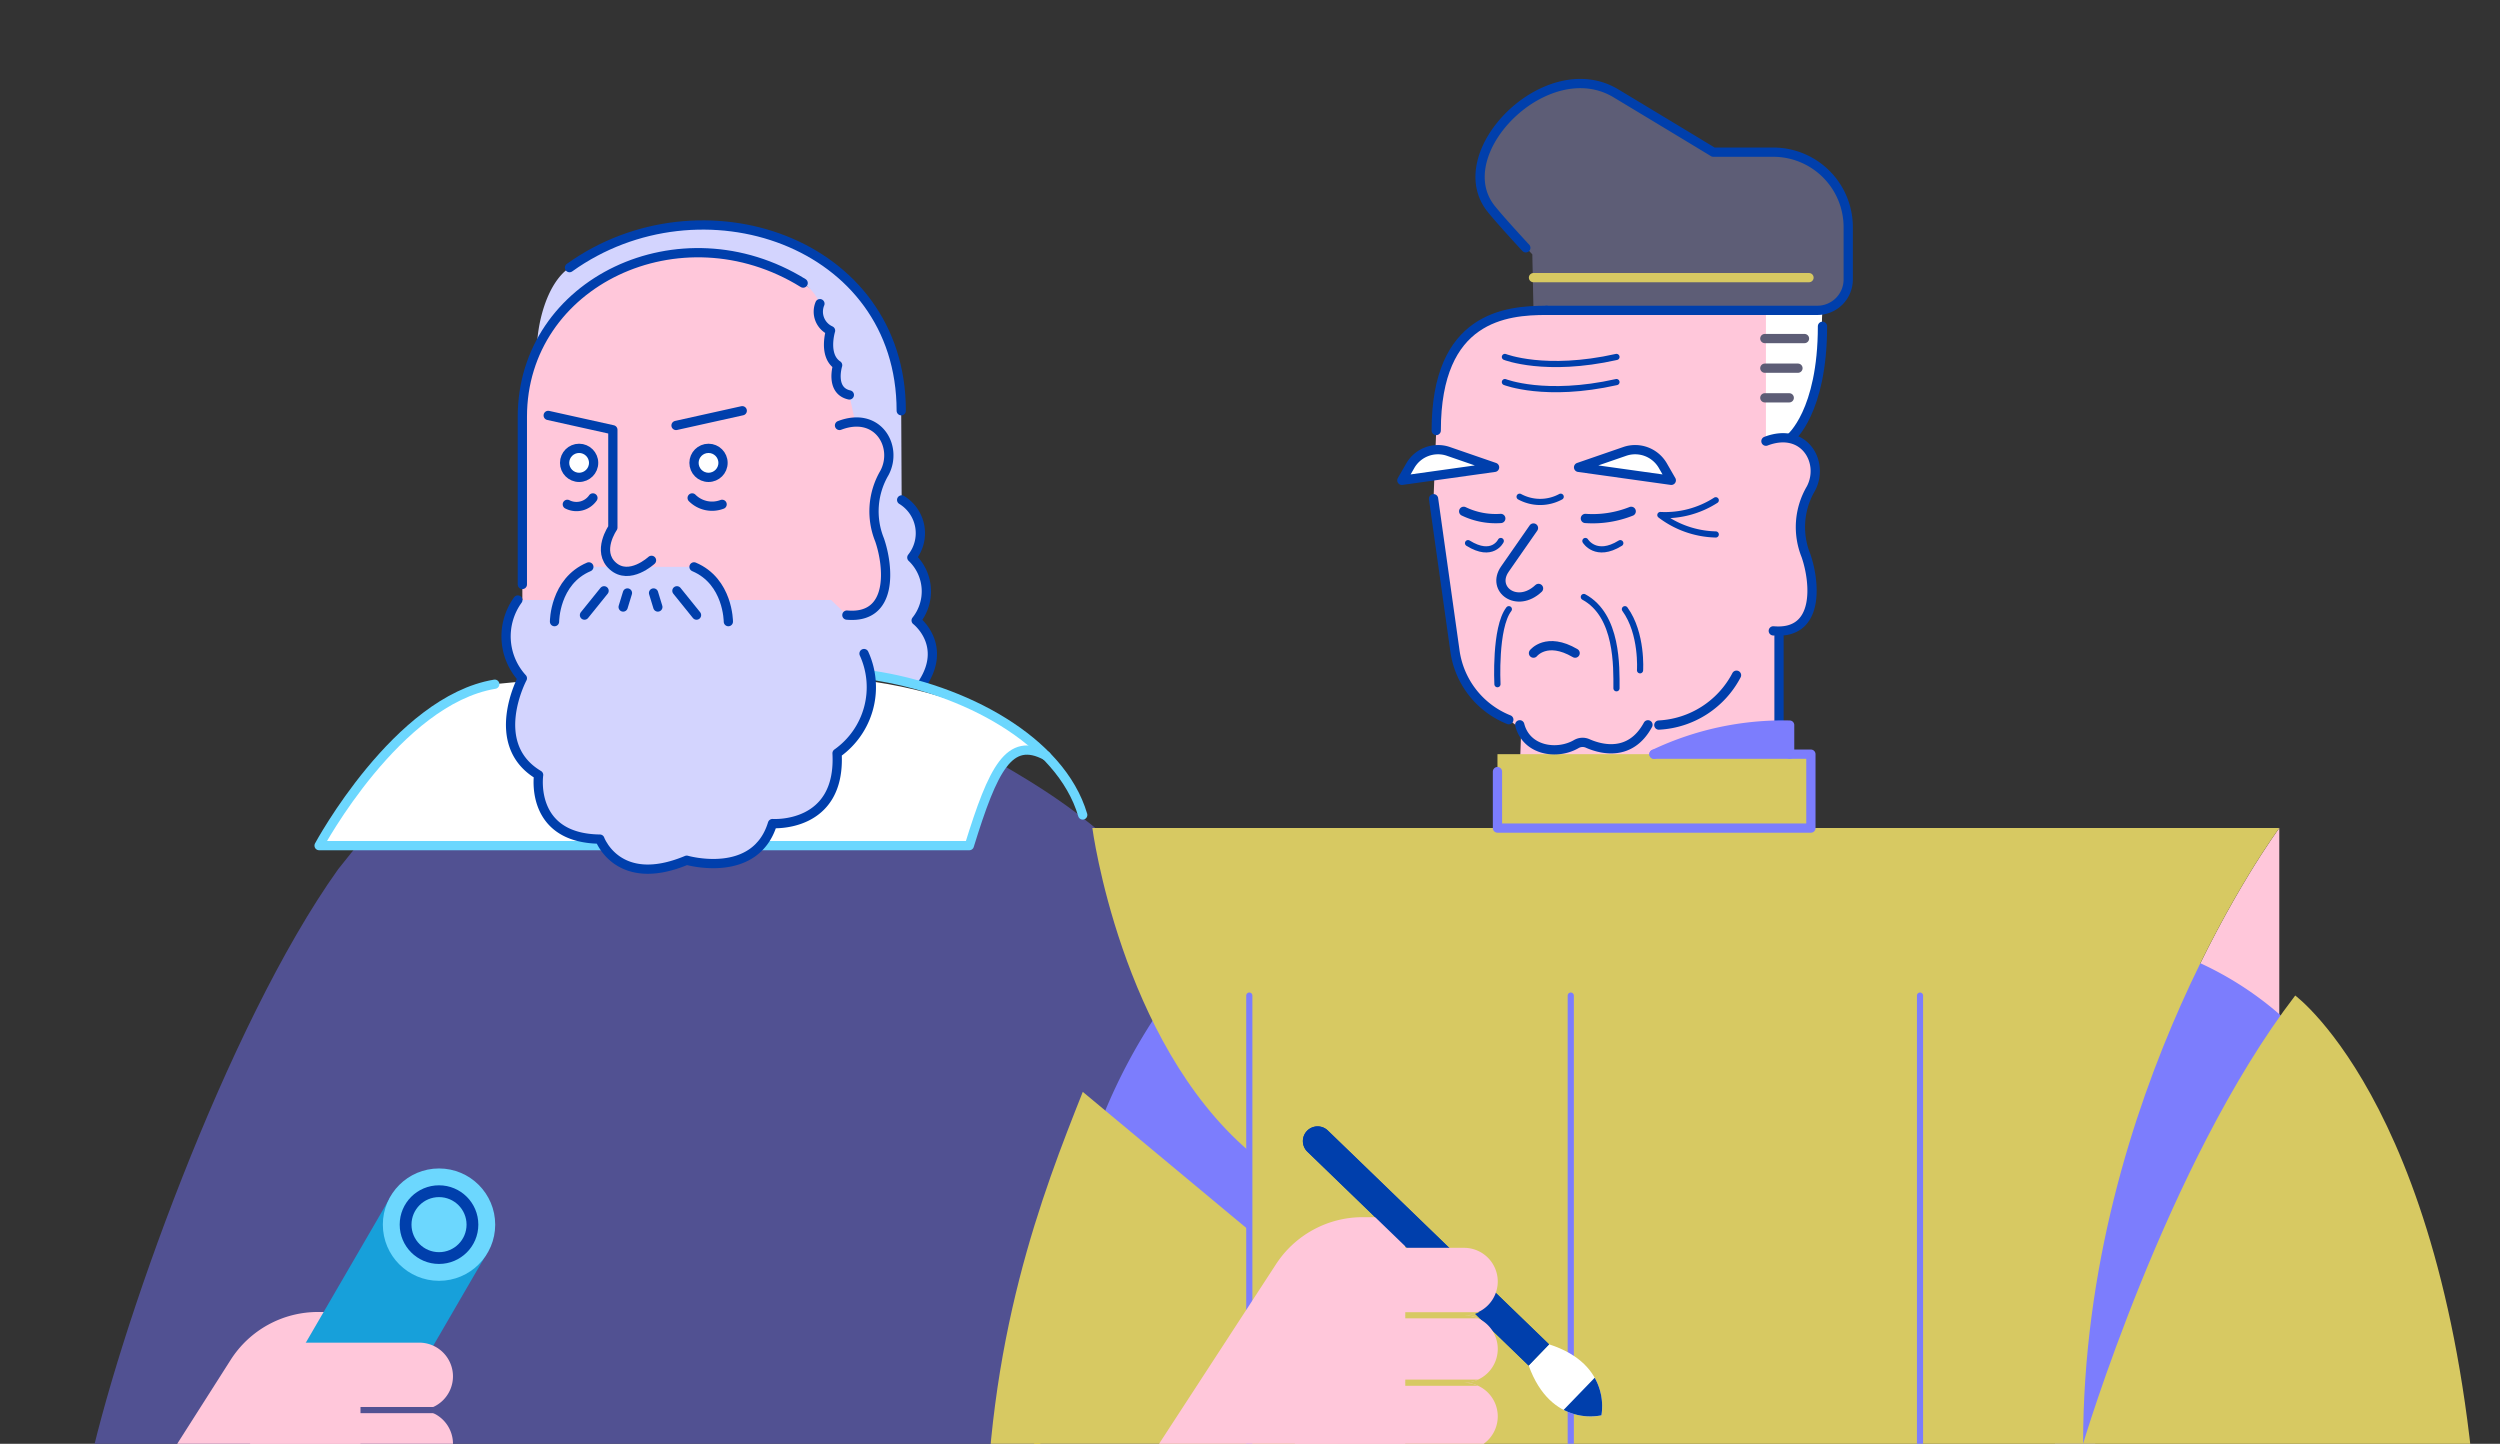 <svg xmlns="http://www.w3.org/2000/svg" xmlns:xlink="http://www.w3.org/1999/xlink" width="241.11" height="139.247" viewBox="0 0 241.11 139.247">
  <rect x="0" y="0" width="241.11" height="139.247" fill="#333333" stroke="none"/>
  <defs>
    <clipPath id="clip-path">
      <rect id="Rectangle_5691" data-name="Rectangle 5691" width="139.069" height="126.593" fill="none"/>
    </clipPath>
    <clipPath id="clip-path-2">
      <rect id="Rectangle_5707" data-name="Rectangle 5707" width="151.762" height="139.247" fill="none"/>
    </clipPath>
    <clipPath id="clip-path-3">
      <path id="Path_58059" data-name="Path 58059" d="M185.547,579.566a3.252,3.252,0,1,0,0-6.5h-16.31v26.016h16.31a3.252,3.252,0,0,0,3.252-3.252h0a3.252,3.252,0,0,0-3.252-3.252,3.252,3.252,0,0,0,3.252-3.252h0a3.252,3.252,0,0,0-3.252-3.252,3.252,3.252,0,0,0,3.252-3.252h0A3.252,3.252,0,0,0,185.547,579.566Z" transform="translate(-169.237 -573.062)" fill="none"/>
    </clipPath>
  </defs>
  <g id="Group_15083" data-name="Group 15083" transform="translate(-339.674 -1612.549)">
    <g id="アートワーク_1" data-name="アートワーク 1" transform="translate(409.209 1688.499)">
      <g id="Group_13132" data-name="Group 13132" transform="translate(-69.535 -63.297)">
        <g id="Group_13131" data-name="Group 13131" clip-path="url(#clip-path)">
          <g id="Group_13130" data-name="Group 13130" transform="translate(8.402 9.049)">
            <path id="Path_57963" data-name="Path 57963" d="M266.97,58.724c-11.826-7.332-27.081-.118-27.081,12.89V92.8h36.585s-.661-24.952-1.239-24.952-3.811-5.765-3.811-5.765Z" transform="translate(-197.913 -53.125)" fill="#ffc7da"/>
            <path id="Path_57964" data-name="Path 57964" d="M283.2,81.659a4.5,4.5,0,0,0-.416-6.07,3.756,3.756,0,0,0-.982-5.555l-.044-8.6c0-16.4-19.2-22.592-31.993-13.8-2.33,1.6-3.165,5.8-3.13,7.885,4.08-8.766,16.175-12.7,25.663-6.4a4.474,4.474,0,0,1,1.616,1.986,2.006,2.006,0,0,0,1.025,2.6s-.736,2.392.683,3.338c0,0-.762,2.444,1.13,2.865l.572,2.617a3.228,3.228,0,0,1,2.818,4.9,7.328,7.328,0,0,0-.473,6.464c.894,2.6,1.34,7.649-3.153,7.254l-2.512-.869-.493,1.628.718,3.537,9.542,2.367C286.3,84.035,283.2,81.659,283.2,81.659Z" transform="translate(-203.244 -43.52)" fill="#d3d4fe"/>
            <path id="Path_57965" data-name="Path 57965" d="M64.225,301.091c-10.744,15.039-21.34,44.84-24.218,58.557H164.762c-10.88-50.85-22.942-60.784-36.487-68.608h-56Z" transform="translate(-40.007 -238.97)" fill="#515192"/>
            <path id="Path_57966" data-name="Path 57966" d="M163.484,250.438c-9.4,1.554-16.943,15.567-16.943,15.567h62.708c2.306-7.45,3.844-10.586,7.421-8.663,0,0-5.824-7.4-24.45-7.775S163.484,250.438,163.484,250.438Z" transform="translate(-124.169 -206.152)" fill="#fff"/>
            <path id="Path_57967" data-name="Path 57967" d="M267.5,216.348a3.635,3.635,0,0,1-2.229.408l-1.516-1.458H233.538a5.987,5.987,0,0,0,.437,7.546s-3.4,6.362,1.568,9.325c0,0-.911,6.1,5.907,6.188,0,0,1.749,4.809,8.377,2.036,0,0,6.617,1.905,8.272-3.534,0,0,6.622.473,6.228-6.78a7.8,7.8,0,0,0,2.6-9.618A4.766,4.766,0,0,0,267.5,216.348Z" transform="translate(-191.999 -179.133)" fill="#d3d4fe"/>
            <path id="Path_57968" data-name="Path 57968" d="M254.664,205.371s0-3.883,3.311-5.282h10.142c3.311,1.4,3.311,5.282,3.311,5.282Z" transform="translate(-209.586 -167.119)" fill="#d3d4fe"/>
            <path id="Path_57969" data-name="Path 57969" d="M239.889,87.791V71.614c0-13.008,15.255-20.222,27.081-12.89" transform="translate(-197.913 -53.125)" fill="none" stroke="#003fac" stroke-linecap="round" stroke-linejoin="round" stroke-width="0.893"/>
            <line id="Line_1228" data-name="Line 1228" y1="1.419" x2="6.386" transform="translate(56.797 17.912)" fill="none" stroke="#003fac" stroke-linecap="round" stroke-linejoin="round" stroke-width="0.893"/>
            <path id="Path_57970" data-name="Path 57970" d="M251.759,130.531l6.236,1.386v9.437s-1.6,2.286,0,3.705,3.728-.552,3.728-.552" transform="translate(-207.291 -112.168)" fill="none" stroke="#003fac" stroke-linecap="round" stroke-linejoin="round" stroke-width="0.893"/>
            <ellipse id="Ellipse_2504" data-name="Ellipse 2504" cx="1.399" cy="1.399" rx="1.399" ry="1.399" transform="translate(58.531 21.539)" fill="#fff" stroke="#003fac" stroke-linecap="round" stroke-linejoin="round" stroke-width="0.893"/>
            <ellipse id="Ellipse_2505" data-name="Ellipse 2505" cx="1.399" cy="1.399" rx="1.399" ry="1.399" transform="translate(46.051 21.539)" fill="#fff" stroke="#003fac" stroke-linecap="round" stroke-linejoin="round" stroke-width="0.893"/>
            <path id="Path_57971" data-name="Path 57971" d="M317.875,168.427a2.71,2.71,0,0,0,2.887.618" transform="translate(-259.522 -142.106)" fill="none" stroke="#003fac" stroke-linecap="round" stroke-linejoin="round" stroke-width="0.893"/>
            <path id="Path_57972" data-name="Path 57972" d="M263.015,168.427a1.932,1.932,0,0,1-2.467.618" transform="translate(-214.234 -142.106)" fill="none" stroke="#003fac" stroke-linecap="round" stroke-linejoin="round" stroke-width="0.893"/>
            <path id="Path_57973" data-name="Path 57973" d="M318.726,200.089c3.311,1.4,3.311,5.282,3.311,5.282" transform="translate(-260.194 -167.119)" fill="none" stroke="#003fac" stroke-linecap="round" stroke-linejoin="round" stroke-width="0.893"/>
            <path id="Path_57974" data-name="Path 57974" d="M257.975,200.089c-3.311,1.4-3.311,5.282-3.311,5.282" transform="translate(-209.586 -167.119)" fill="none" stroke="#003fac" stroke-linecap="round" stroke-linejoin="round" stroke-width="0.893"/>
            <line id="Line_1229" data-name="Line 1229" x2="1.891" y2="2.345" transform="translate(56.882 35.277)" fill="none" stroke="#003fac" stroke-linecap="round" stroke-linejoin="round" stroke-width="0.893"/>
            <line id="Line_1230" data-name="Line 1230" x2="0.414" y2="1.354" transform="translate(54.629 35.487)" fill="none" stroke="#003fac" stroke-linecap="round" stroke-linejoin="round" stroke-width="0.893"/>
            <line id="Line_1231" data-name="Line 1231" x1="1.891" y2="2.345" transform="translate(47.967 35.277)" fill="none" stroke="#003fac" stroke-linecap="round" stroke-linejoin="round" stroke-width="0.893"/>
            <line id="Line_1232" data-name="Line 1232" x1="0.414" y2="1.354" transform="translate(51.697 35.487)" fill="none" stroke="#003fac" stroke-linecap="round" stroke-linejoin="round" stroke-width="0.893"/>
            <path id="Path_57975" data-name="Path 57975" d="M385.549,133.9c3.705-1.419,5.676,2.05,4.336,4.573a7.328,7.328,0,0,0-.473,6.465c.894,2.6,1.34,7.649-3.153,7.254" transform="translate(-312.984 -114.571)" fill="none" stroke="#003fac" stroke-linecap="round" stroke-linejoin="round" stroke-width="0.893"/>
            <path id="Path_57976" data-name="Path 57976" d="M376,79.206a2.006,2.006,0,0,0,1.025,2.6s-.736,2.392.683,3.338c0,0-.762,2.444,1.13,2.865" transform="translate(-305.326 -71.621)" fill="none" stroke="#003fac" stroke-linecap="round" stroke-linejoin="round" stroke-width="0.893"/>
            <path id="Path_57977" data-name="Path 57977" d="M261.548,47.2c12.615-9.053,31.993-2.6,31.993,13.8" transform="translate(-215.024 -43.089)" fill="none" stroke="#003fac" stroke-linecap="round" stroke-linejoin="round" stroke-width="0.893"/>
            <path id="Path_57978" data-name="Path 57978" d="M414.1,169.342a3.756,3.756,0,0,1,.982,5.555,4.5,4.5,0,0,1,.416,6.07s3.1,2.376.571,6.148" transform="translate(-335.542 -142.829)" fill="none" stroke="#003fac" stroke-linecap="round" stroke-linejoin="round" stroke-width="0.893"/>
            <path id="Path_57979" data-name="Path 57979" d="M400.28,249.831c8.89,1.3,18.232,6.268,20.361,13.481" transform="translate(-324.622 -206.415)" fill="none" stroke="#6cd7fe" stroke-linecap="round" stroke-linejoin="round" stroke-width="0.893"/>
            <path id="Path_57980" data-name="Path 57980" d="M349.2,293.434h20.149c2.306-7.45,3.844-10.586,7.421-8.663" transform="translate(-284.267 -233.58)" fill="none" stroke="#6cd7fe" stroke-linecap="round" stroke-linejoin="round" stroke-width="0.893"/>
            <path id="Path_57981" data-name="Path 57981" d="M163.484,253.975c-9.4,1.554-16.943,15.567-16.943,15.567h27.405" transform="translate(-124.169 -209.689)" fill="none" stroke="#6cd7fe" stroke-linecap="round" stroke-linejoin="round" stroke-width="0.893"/>
            <path id="Path_57982" data-name="Path 57982" d="M486.306,431.858c-10.153,19.023-11.6,39.036-11.6,39.036" transform="translate(-383.422 -350.216)" fill="none" stroke="#ffd60c" stroke-linecap="round" stroke-linejoin="round" stroke-width="0.595"/>
            <path id="Path_57983" data-name="Path 57983" d="M71.516,558.249,78.744,546.9a9.979,9.979,0,0,1,8.416-4.617h4.1v15.964Z" transform="translate(-64.899 -437.452)" fill="#ffc7da"/>
            <path id="Path_57984" data-name="Path 57984" d="M146.414,505.258H133.953l9.618-16.557,9.206,5.6Z" transform="translate(-114.224 -395.121)" fill="#17a0da"/>
            <g id="Group_13128" data-name="Group 13128" transform="translate(15.723 107.788)">
              <path id="Rectangle_5689" data-name="Rectangle 5689" d="M0,0H16.31a3.252,3.252,0,0,1,3.252,3.252v0A3.252,3.252,0,0,1,16.31,6.5H0a0,0,0,0,1,0,0V0A0,0,0,0,1,0,0Z" fill="#ffc7da"/>
              <path id="Rectangle_5690" data-name="Rectangle 5690" d="M0,0H16.31a3.252,3.252,0,0,1,3.252,3.252v0A3.252,3.252,0,0,1,16.31,6.5H0a0,0,0,0,1,0,0V0A0,0,0,0,1,0,0Z" transform="translate(0 6.504)" fill="#ffc7da"/>
            </g>
            <g id="Group_13129" data-name="Group 13129" transform="translate(28.521 90.989)">
              <ellipse id="Ellipse_2506" data-name="Ellipse 2506" cx="5.418" cy="5.418" rx="5.418" ry="5.418" fill="#6cd7fe"/>
              <ellipse id="Ellipse_2507" data-name="Ellipse 2507" cx="3.792" cy="3.792" rx="3.792" ry="3.792" transform="translate(1.625 1.625)" fill="#003fac"/>
              <ellipse id="Ellipse_2508" data-name="Ellipse 2508" cx="2.655" cy="2.655" rx="2.655" ry="2.655" transform="translate(2.763 2.763)" fill="#6cd7fe"/>
            </g>
            <line id="Line_1233" data-name="Line 1233" x1="13.954" transform="translate(26.366 114.292)" fill="none" stroke="#515192" stroke-miterlimit="10" stroke-width="0.595"/>
            <path id="Path_57985" data-name="Path 57985" d="M233.538,215.3a5.987,5.987,0,0,0,.437,7.546s-3.4,6.362,1.568,9.325c0,0-.911,6.1,5.907,6.188,0,0,1.75,4.809,8.377,2.036,0,0,6.617,1.905,8.272-3.534,0,0,6.622.473,6.228-6.78a7.8,7.8,0,0,0,2.6-9.618" transform="translate(-191.999 -179.133)" fill="none" stroke="#003fac" stroke-linecap="round" stroke-linejoin="round" stroke-width="0.893"/>
          </g>
        </g>
      </g>
    </g>
    <g id="アートワーク_4" data-name="アートワーク 4" transform="translate(504.903 1682.172)">
      <g id="Group_13150" data-name="Group 13150" transform="translate(-75.881 -69.623)">
        <g id="Group_13149" data-name="Group 13149" clip-path="url(#clip-path-2)">
          <path id="Path_58023" data-name="Path 58023" d="M82.188,467.526a54.516,54.516,0,0,0-4.7,8.84l-1.285,3.666,19.512,12.908,1.982-14.5Z" transform="translate(-60.203 -369.345)" fill="#7c7dfd"/>
          <path id="Path_58024" data-name="Path 58024" d="M52.823,514.984,36.553,501.44c-3.872,9.76-9.372,23.795-9.372,44.409h38.19" transform="translate(-21.473 -396.137)" fill="#d7c962"/>
          <path id="Path_58025" data-name="Path 58025" d="M243.8,136.4c-3.9,0-10.643.591-10.643,11.589l-.259,6.577,2.058,14.638a8.38,8.38,0,0,0,5.2,6.672l1.2.942-.147,4.033,24.6.71.269-14.249c4.494.4,3.627-4.652,2.733-7.254a7.329,7.329,0,0,1,.473-6.465,3.281,3.281,0,0,0-1.973-4.826s3.09-1.861,3.09-14Z" transform="translate(-183.991 -106.47)" fill="#ffc7da"/>
          <path id="Path_58026" data-name="Path 58026" d="M391,134.773l-5.453.334v13.916h3.078a2.985,2.985,0,0,0-.715-.254S391,146.908,391,134.773Z" transform="translate(-304.581 -106.47)" fill="#fff"/>
          <path id="Path_58027" data-name="Path 58027" d="M259.407,60.241h27.377a2.978,2.978,0,0,0,2.978-2.978V52.217a7.231,7.231,0,0,0-7.231-7.231h-5.777s-4.234-2.567-9.4-5.676c-6.681-4.021-16.378,5.795-12,11.175,1.089,1.34,3.941,4.355,3.941,4.355" transform="translate(-200.86 -30.31)" fill="#5d5d76"/>
          <path id="Path_58028" data-name="Path 58028" d="M550.127,380.3s-18.921,25.5-18.921,59.383l18.921-41.321V380.3" transform="translate(-419.652 -300.435)" fill="#ffc7da"/>
          <path id="Path_58029" data-name="Path 58029" d="M533.354,437.8a31.978,31.978,0,0,0-7.741-5.026l-4.452-2.552-11.353,57.946,26.253-42.1" transform="translate(-402.747 -339.875)" fill="#7c7dfd"/>
          <path id="Path_58030" data-name="Path 58030" d="M262.254,348.036v5.448h30.228v-7.128H262.254Z" transform="translate(-207.18 -273.621)" fill="#d7c962"/>
          <path id="Path_58031" data-name="Path 58031" d="M209.954,450.147c-2.129-42.217-17.738-53.7-17.738-53.7-12.417,16.194-20.458,43.229-20.458,43.229,0-33.88,18.921-59.383,18.921-59.383H76.206s2.708,20.536,15.125,31.179v47.657H209.954Z" transform="translate(-60.203 -300.435)" fill="#d7c962"/>
          <path id="Path_58032" data-name="Path 58032" d="M234.132,154.116c0-11,6.741-11.589,10.643-11.589" transform="translate(-184.964 -112.596)" fill="none" stroke="#003fac" stroke-linecap="round" stroke-linejoin="round" stroke-width="0.893"/>
          <path id="Path_58033" data-name="Path 58033" d="M260.671,60.241h26.113a2.978,2.978,0,0,0,2.978-2.978V52.217a7.231,7.231,0,0,0-7.231-7.231h-5.777s-4.234-2.567-9.4-5.676c-6.681-4.021-16.378,5.795-12,11.175,1.089,1.34,3.311,3.725,3.311,3.725" transform="translate(-200.86 -30.31)" fill="none" stroke="#003fac" stroke-linecap="round" stroke-linejoin="round" stroke-width="0.893"/>
          <path id="Path_58034" data-name="Path 58034" d="M399.948,149.848c0,8.278-3.075,10.761-3.075,10.761" transform="translate(-313.529 -118.38)" fill="none" stroke="#003fac" stroke-linecap="round" stroke-linejoin="round" stroke-width="0.893"/>
          <path id="Path_58035" data-name="Path 58035" d="M386.257,219.679c4.494.4,4.047-4.652,3.153-7.254a7.328,7.328,0,0,1,.473-6.465c1.34-2.523-.631-5.992-4.336-4.573" transform="translate(-304.581 -158.836)" fill="none" stroke="#003fac" stroke-linecap="round" stroke-linejoin="round" stroke-width="0.893"/>
          <path id="Path_58036" data-name="Path 58036" d="M232.9,229.034l2.058,14.638a8.38,8.38,0,0,0,5.2,6.672" transform="translate(-183.991 -180.936)" fill="none" stroke="#003fac" stroke-linecap="round" stroke-linejoin="round" stroke-width="0.893"/>
          <path id="Path_58037" data-name="Path 58037" d="M272.482,332.868c.641,2.5,3.579,2.929,5.428,1.873a1.213,1.213,0,0,1,1.108-.082c1.221.543,4.109,1.38,5.829-1.79" transform="translate(-215.26 -262.965)" fill="none" stroke="#003fac" stroke-linecap="round" stroke-linejoin="round" stroke-width="0.893"/>
          <path id="Path_58038" data-name="Path 58038" d="M336.367,314.9a8.975,8.975,0,0,0,7.49-4.809" transform="translate(-265.729 -244.971)" fill="none" stroke="#003fac" stroke-linecap="round" stroke-linejoin="round" stroke-width="0.893"/>
          <line id="Line_1250" data-name="Line 1250" y2="8.554" transform="translate(82.227 61.375)" fill="none" stroke="#003fac" stroke-linecap="round" stroke-linejoin="round" stroke-width="0.893"/>
          <path id="Path_58039" data-name="Path 58039" d="M334.115,335.8a29,29,0,0,1,13.087-2.807V335.8" transform="translate(-263.95 -263.062)" fill="#7c7dfd" stroke="#7c7dfd" stroke-linecap="round" stroke-linejoin="round" stroke-width="0.893"/>
          <path id="Path_58040" data-name="Path 58040" d="M277.345,346.356h15.137v7.128H262.254v-5.448" transform="translate(-207.18 -273.621)" fill="none" stroke="#7c7dfd" stroke-linecap="round" stroke-linejoin="round" stroke-width="0.893"/>
          <line id="Line_1251" data-name="Line 1251" y2="58.189" transform="translate(31.14 96.017)" fill="none" stroke="#7c7dfd" stroke-linecap="round" stroke-linejoin="round" stroke-width="0.595"/>
          <line id="Line_1252" data-name="Line 1252" y2="58.189" transform="translate(62.143 96.017)" fill="none" stroke="#7c7dfd" stroke-linecap="round" stroke-linejoin="round" stroke-width="0.595"/>
          <line id="Line_1253" data-name="Line 1253" y2="58.189" transform="translate(95.826 96.017)" fill="none" stroke="#7c7dfd" stroke-linecap="round" stroke-linejoin="round" stroke-width="0.595"/>
          <path id="Path_58041" data-name="Path 58041" d="M265.666,163.926s3.9,1.537,10.761,0" transform="translate(-209.876 -129.501)" fill="none" stroke="#003fac" stroke-linecap="round" stroke-linejoin="round" stroke-width="0.595"/>
          <path id="Path_58042" data-name="Path 58042" d="M265.666,175.47s3.9,1.537,10.761,0" transform="translate(-209.876 -138.621)" fill="none" stroke="#003fac" stroke-linecap="round" stroke-linejoin="round" stroke-width="0.595"/>
          <path id="Path_58043" data-name="Path 58043" d="M227.293,208.213l-4.45-1.536a3.082,3.082,0,0,0-3.677,1.376l-.813,1.412Z" transform="translate(-172.499 -163.141)" fill="#fff" stroke="#003fac" stroke-linecap="round" stroke-linejoin="round" stroke-width="0.893"/>
          <path id="Path_58044" data-name="Path 58044" d="M299.5,208.213l4.45-1.536a3.082,3.082,0,0,1,3.677,1.376l.813,1.412Z" transform="translate(-236.603 -163.141)" fill="#fff" stroke="#003fac" stroke-linecap="round" stroke-linejoin="round" stroke-width="0.893"/>
          <g id="Group_13141" data-name="Group 13141" transform="translate(80.859 32.651)">
            <line id="Line_1254" data-name="Line 1254" x2="3.825" fill="none" stroke="#5d5d76" stroke-linecap="round" stroke-linejoin="round" stroke-width="0.893"/>
            <line id="Line_1255" data-name="Line 1255" x2="2.355" transform="translate(0 5.716)" fill="none" stroke="#5d5d76" stroke-linecap="round" stroke-linejoin="round" stroke-width="0.893"/>
            <line id="Line_1256" data-name="Line 1256" x2="3.195" transform="translate(0 2.858)" fill="none" stroke="#5d5d76" stroke-linecap="round" stroke-linejoin="round" stroke-width="0.893"/>
          </g>
          <path id="Path_58045" data-name="Path 58045" d="M302.629,235.519a10.058,10.058,0,0,0,4.418-.687" transform="translate(-239.076 -185.517)" fill="none" stroke="#003fac" stroke-linecap="round" stroke-linejoin="round" stroke-width="0.893"/>
          <path id="Path_58046" data-name="Path 58046" d="M302.629,248.445s1.012,1.676,3.368.21" transform="translate(-239.076 -196.271)" fill="none" stroke="#003fac" stroke-linecap="round" stroke-linejoin="round" stroke-width="0.595"/>
          <path id="Path_58047" data-name="Path 58047" d="M250.314,235.519a7.114,7.114,0,0,1-3.578-.687" transform="translate(-194.921 -185.517)" fill="none" stroke="#003fac" stroke-linecap="round" stroke-linejoin="round" stroke-width="0.893"/>
          <path id="Path_58048" data-name="Path 58048" d="M251.894,248.445s-.8,1.676-3.158.21" transform="translate(-196.501 -196.271)" fill="none" stroke="#003fac" stroke-linecap="round" stroke-linejoin="round" stroke-width="0.595"/>
          <path id="Path_58049" data-name="Path 58049" d="M342.406,229.744a9.037,9.037,0,0,1-5.342,1.425,9.176,9.176,0,0,0,5.342,1.873" transform="translate(-266.28 -181.497)" fill="none" stroke="#003fac" stroke-linecap="round" stroke-linejoin="round" stroke-width="0.595"/>
          <path id="Path_58050" data-name="Path 58050" d="M272.424,228.122a4.151,4.151,0,0,0,3.961,0" transform="translate(-215.214 -180.216)" fill="none" stroke="#003fac" stroke-linecap="round" stroke-linejoin="round" stroke-width="0.595"/>
          <path id="Path_58051" data-name="Path 58051" d="M266.98,242.481s-1.4,2.01-2.757,3.962,1.177,3.817,3.246,1.865" transform="translate(-208.433 -191.559)" fill="none" stroke="#003fac" stroke-linecap="round" stroke-linejoin="round" stroke-width="0.893"/>
          <path id="Path_58052" data-name="Path 58052" d="M301.921,274.164c3.292,1.79,3.148,6.756,3.148,8.806" transform="translate(-238.517 -216.589)" fill="none" stroke="#003fac" stroke-linecap="round" stroke-linejoin="round" stroke-width="0.595"/>
          <path id="Path_58053" data-name="Path 58053" d="M320.781,279.773c1.7,2.346,1.46,5.894,1.46,5.894" transform="translate(-253.416 -221.02)" fill="none" stroke="#003fac" stroke-linecap="round" stroke-linejoin="round" stroke-width="0.595"/>
          <path id="Path_58054" data-name="Path 58054" d="M278.793,297.253s1.264-1.616,4.017,0" transform="translate(-220.246 -234.262)" fill="none" stroke="#003fac" stroke-linecap="round" stroke-linejoin="round" stroke-width="0.893"/>
          <path id="Path_58055" data-name="Path 58055" d="M263.263,279.773c-1.381,1.794-1.1,7.234-1.1,7.234" transform="translate(-207.091 -221.02)" fill="none" stroke="#003fac" stroke-linecap="round" stroke-linejoin="round" stroke-width="0.595"/>
          <line id="Line_1257" data-name="Line 1257" x2="26.571" transform="translate(58.547 26.776)" fill="none" stroke="#d7c962" stroke-linecap="round" stroke-linejoin="round" stroke-width="0.893"/>
          <g id="Group_13148" data-name="Group 13148" transform="translate(17.803 108.045)">
            <g id="Group_13142" data-name="Group 13142" transform="translate(17.917 0)">
              <path id="Rectangle_5701" data-name="Rectangle 5701" d="M1.419,0h0A1.419,1.419,0,0,1,2.838,1.419V31.1a0,0,0,0,1,0,0H0a0,0,0,0,1,0,0V1.419A1.419,1.419,0,0,1,1.419,0Z" transform="matrix(0.695, -0.719, 0.719, 0.695, 0, 2.041)" fill="#003fac"/>
              <path id="Path_58056" data-name="Path 58056" d="M278.558,617.386l-.986,1.021-.986,1.021c2.167,6.04,7.018,4.807,7.018,4.807S284.67,619.344,278.558,617.386Z" transform="translate(-254.223 -595.778)" fill="#fff"/>
              <path id="Path_58057" data-name="Path 58057" d="M292.647,635.836a5.615,5.615,0,0,0,3.645.525,5.614,5.614,0,0,0-.65-3.625Z" transform="translate(-266.911 -607.905)" fill="#003fac"/>
            </g>
            <g id="Group_13147" data-name="Group 13147" transform="translate(0 0)">
              <path id="Path_58058" data-name="Path 58058" d="M84.776,587.957l15.86-24.355a9.979,9.979,0,0,1,8.416-4.617h4.1v28.973Z" transform="translate(-84.776 -549.641)" fill="#ffc7da"/>
              <path id="Rectangle_5702" data-name="Rectangle 5702" d="M1.419,0h0A1.419,1.419,0,0,1,2.838,1.419V31.1a0,0,0,0,1,0,0H0a0,0,0,0,1,0,0V1.419A1.419,1.419,0,0,1,1.419,0Z" transform="matrix(0.695, -0.719, 0.719, 0.695, 17.917, 2.041)" fill="#003fac"/>
              <g id="Group_13143" data-name="Group 13143" transform="translate(17.737 12.3)">
                <path id="Rectangle_5703" data-name="Rectangle 5703" d="M0,0H16.31a3.252,3.252,0,0,1,3.252,3.252v0A3.252,3.252,0,0,1,16.31,6.5H0a0,0,0,0,1,0,0V0A0,0,0,0,1,0,0Z" fill="#ffc7da"/>
                <path id="Rectangle_5704" data-name="Rectangle 5704" d="M0,0H16.31a3.252,3.252,0,0,1,3.252,3.252v0A3.252,3.252,0,0,1,16.31,6.5H0a0,0,0,0,1,0,0V0A0,0,0,0,1,0,0Z" transform="translate(0 6.504)" fill="#ffc7da"/>
              </g>
              <g id="Group_13144" data-name="Group 13144" transform="translate(17.737 25.308)">
                <path id="Rectangle_5705" data-name="Rectangle 5705" d="M0,0H16.31a3.252,3.252,0,0,1,3.252,3.252v0A3.252,3.252,0,0,1,16.31,6.5H0a0,0,0,0,1,0,0V0A0,0,0,0,1,0,0Z" fill="#ffc7da"/>
                <path id="Rectangle_5706" data-name="Rectangle 5706" d="M0,0H16.31a3.252,3.252,0,0,1,3.252,3.252v0A3.252,3.252,0,0,1,16.31,6.5H0a0,0,0,0,1,0,0V0A0,0,0,0,1,0,0Z" transform="translate(0 6.504)" fill="#ffc7da"/>
              </g>
              <g id="Group_13146" data-name="Group 13146" transform="translate(17.737 12.3)">
                <g id="Group_13145" data-name="Group 13145" clip-path="url(#clip-path-3)">
                  <line id="Line_1258" data-name="Line 1258" x1="13.954" transform="translate(10.643 6.504)" fill="none" stroke="#d7c962" stroke-miterlimit="10" stroke-width="0.595"/>
                  <line id="Line_1259" data-name="Line 1259" x1="13.954" transform="translate(10.643 13.008)" fill="none" stroke="#d7c962" stroke-miterlimit="10" stroke-width="0.595"/>
                  <line id="Line_1260" data-name="Line 1260" x1="13.954" transform="translate(10.643 19.512)" fill="none" stroke="#d7c962" stroke-miterlimit="10" stroke-width="0.595"/>
                </g>
              </g>
            </g>
          </g>
        </g>
      </g>
    </g>
  </g>
</svg>
